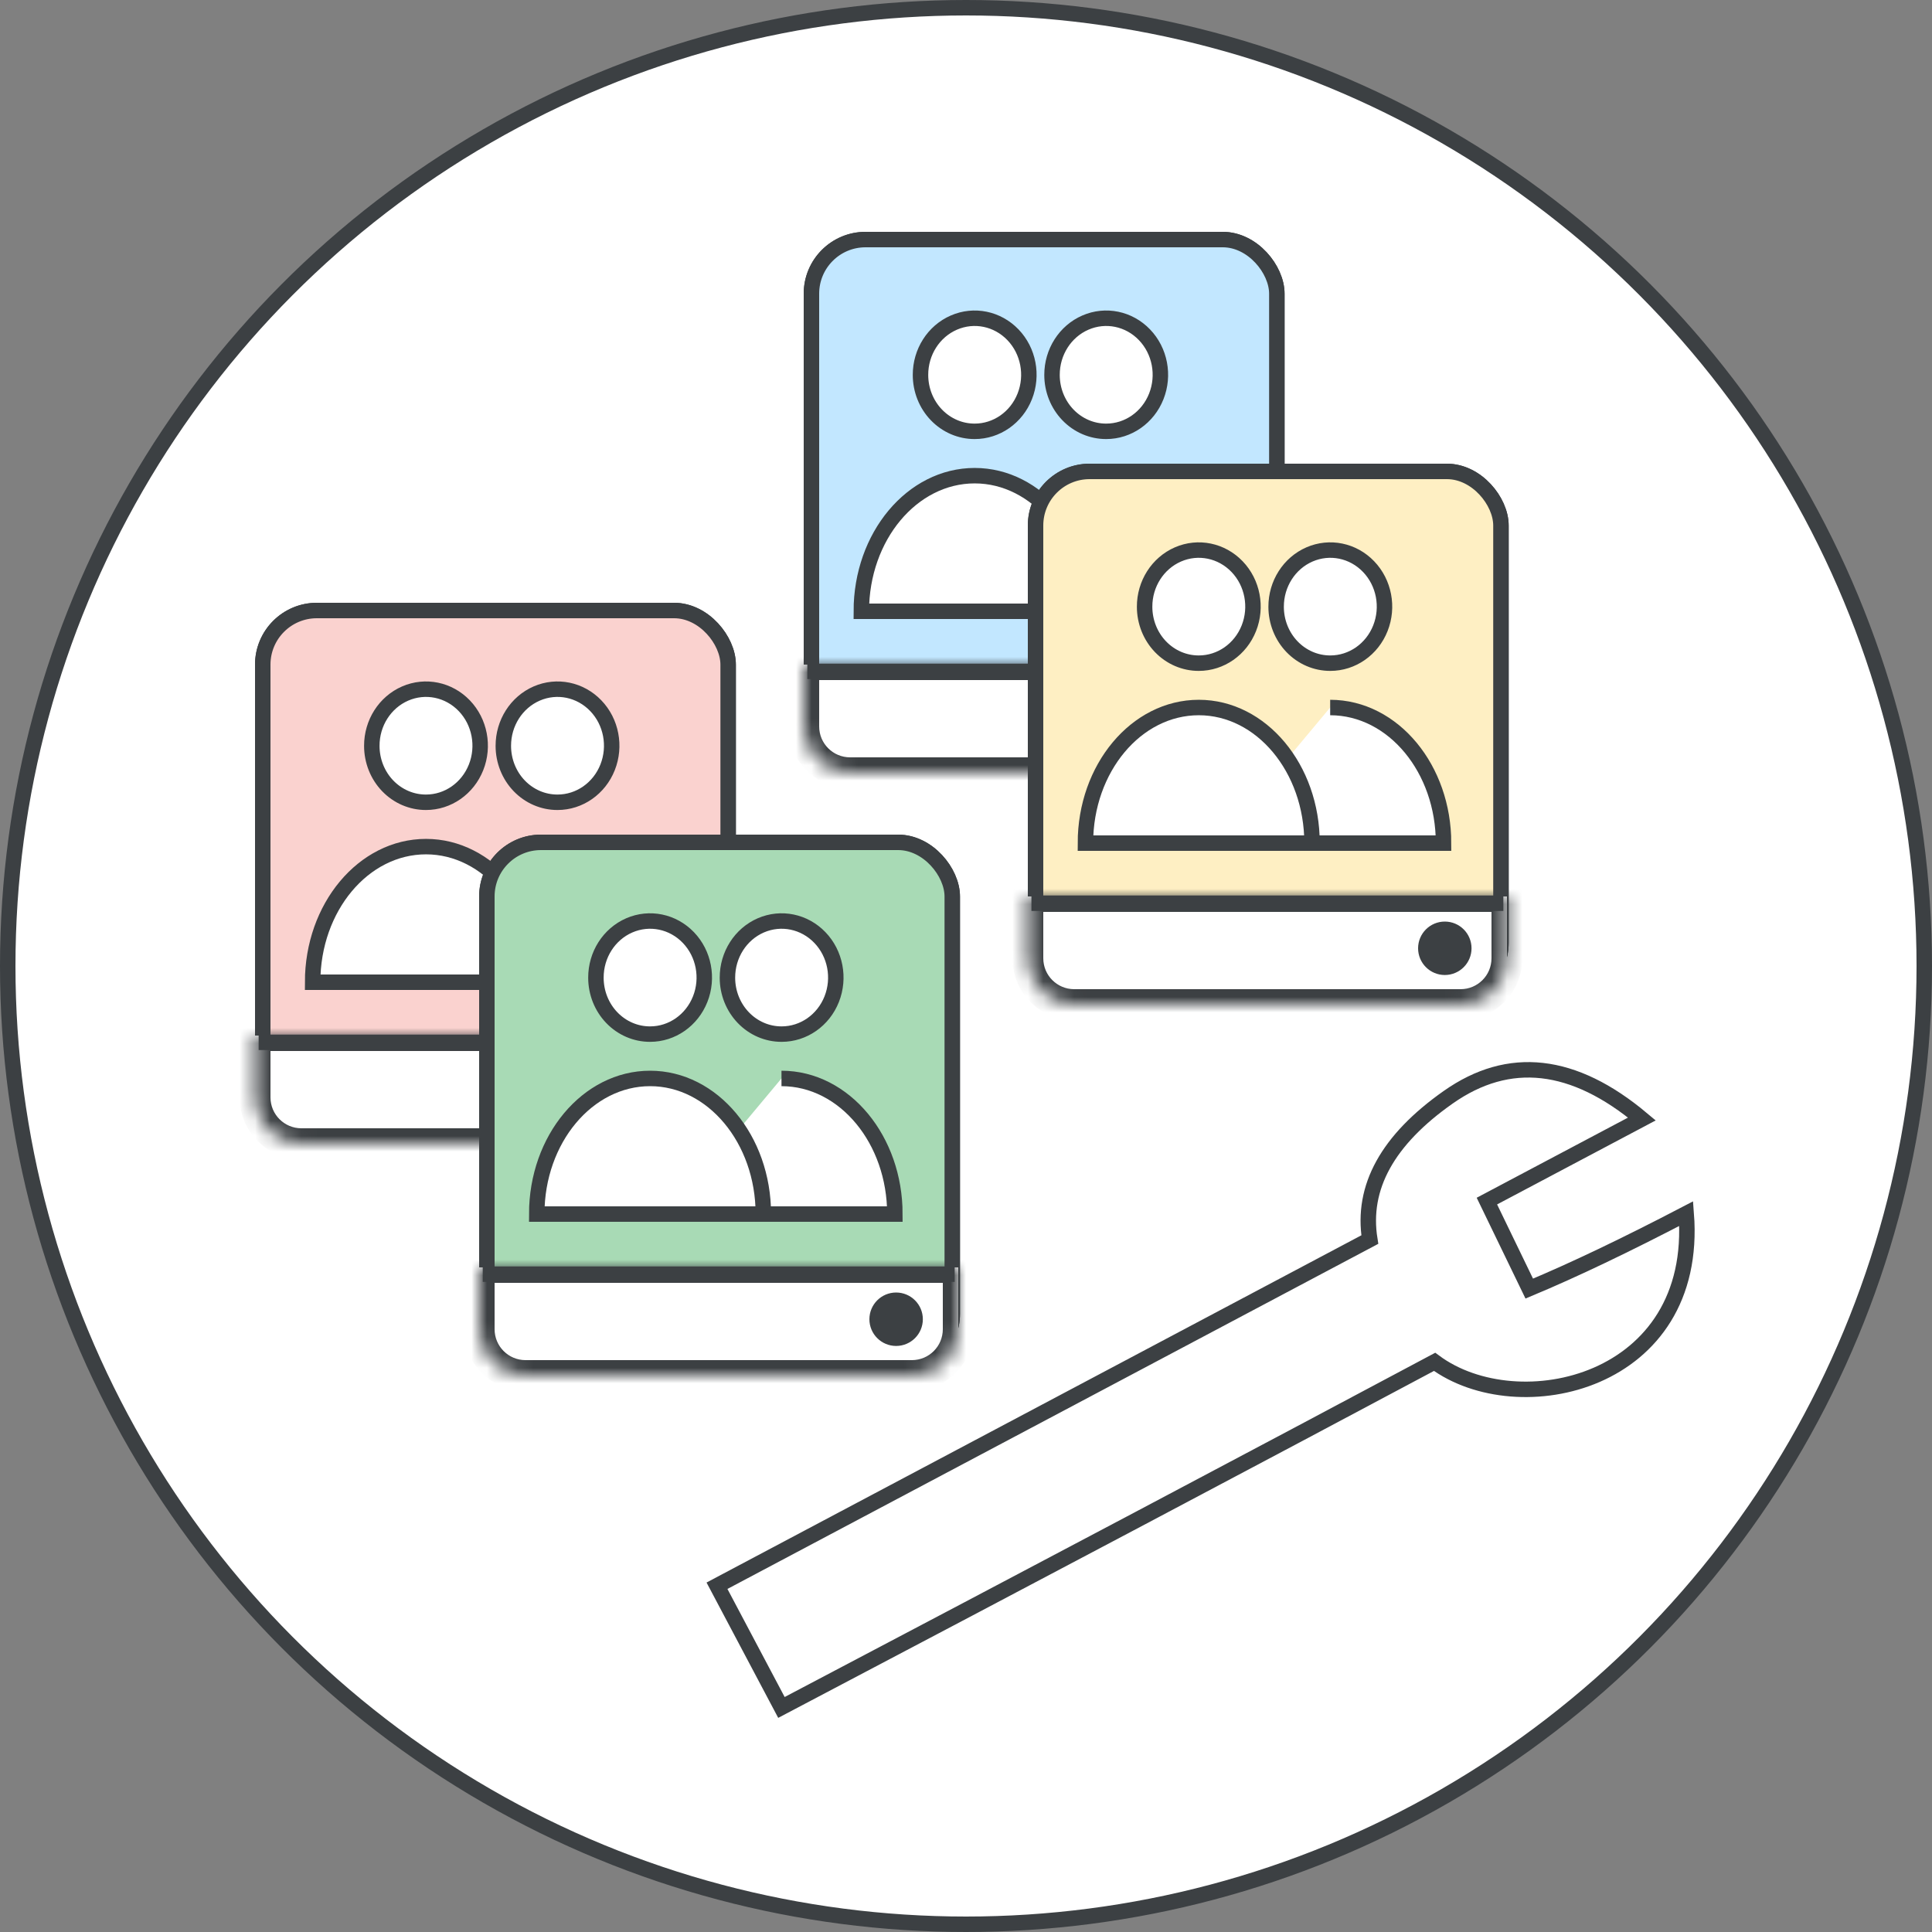 <svg width="125" height="125" viewBox="0 0 125 125" fill="none" xmlns="http://www.w3.org/2000/svg">
<rect x="0" y="0" width="125" height="125" fill="#808080" stroke="none"/>
<g id="manage-data-policies-for-specific-shared-drives-circle-graphic" clip-path="url(#clip0_1278_722)">
<circle id="background" cx="62.5" cy="62.5" r="62" fill="white" stroke="#3C4043"/>
<g id="Group 2250">
<g id="shared drive">
<rect id="Rectangle" x="17" y="39.5" width="30.111" height="34" rx="3.5" fill="white" stroke="#3C4043"/>
<rect id="Rectangle_2" x="17" y="39.5" width="30.111" height="34" rx="3.5" fill="#FAD2CF" stroke="#3C4043"/>
<g id="Union">
<mask id="path-4-inside-1_1278_722" fill="white">
<path fill-rule="evenodd" clip-rule="evenodd" d="M16.5 70V67H19.5H44.5H47.5V70V71C47.5 72.657 46.157 74 44.5 74H19.5C17.843 74 16.5 72.657 16.5 71V70Z"/>
</mask>
<path fill-rule="evenodd" clip-rule="evenodd" d="M16.5 70V67H19.5H44.5H47.5V70V71C47.5 72.657 46.157 74 44.5 74H19.5C17.843 74 16.5 72.657 16.5 71V70Z" fill="white"/>
<path fill-rule="evenodd" clip-rule="evenodd" d="M16.5 70V67H19.5H44.5H47.5V70V71C47.5 72.657 46.157 74 44.5 74H19.5C17.843 74 16.5 72.657 16.5 71V70Z" fill="white"/>
<path fill-rule="evenodd" clip-rule="evenodd" d="M16.5 70V67H19.5H44.5H47.5V70V71C47.5 72.657 46.157 74 44.5 74H19.5C17.843 74 16.5 72.657 16.5 71V70Z" fill="white"/>
<path d="M16.5 67V66H15.5V67H16.5ZM47.5 67H48.5V66H47.5V67ZM17.5 70V67H15.5V70H17.5ZM16.5 68H19.5V66H16.5V68ZM19.5 68H44.5V66H19.5V68ZM44.5 68H47.5V66H44.5V68ZM46.5 67V70H48.5V67H46.5ZM46.5 70V71H48.5V70H46.5ZM46.5 71C46.5 72.105 45.605 73 44.5 73V75C46.709 75 48.5 73.209 48.5 71H46.5ZM44.5 73H19.5V75H44.5V73ZM19.5 73C18.395 73 17.5 72.105 17.5 71H15.5C15.5 73.209 17.291 75 19.5 75V73ZM17.5 71V70H15.5V71H17.5Z" fill="#3C4043" mask="url(#path-4-inside-1_1278_722)"/>
</g>
<path id="Line" d="M17.234 67.438H46.766" stroke="#3C4043" stroke-linecap="square"/>
<g id="Icons/users">
<path id="Path" d="M27.562 51.907C28.98 51.907 30.259 51.015 30.801 49.647C31.344 48.279 31.042 46.704 30.038 45.659C29.033 44.613 27.524 44.302 26.214 44.871C24.904 45.441 24.052 46.777 24.056 48.258C24.056 49.227 24.425 50.157 25.083 50.842C25.741 51.526 26.633 51.91 27.562 51.907Z" fill="white" stroke="#3C4043" stroke-linecap="round" stroke-linejoin="round"/>
<path id="Path_2" d="M36.071 51.907C37.49 51.907 38.769 51.015 39.311 49.647C39.853 48.279 39.552 46.704 38.547 45.659C37.543 44.613 36.034 44.302 34.724 44.871C33.414 45.441 32.562 46.777 32.565 48.258C32.565 49.227 32.935 50.157 33.593 50.842C34.251 51.526 35.142 51.91 36.071 51.907Z" fill="white" stroke="#3C4043" stroke-linecap="round" stroke-linejoin="round"/>
<g id="Path_3">
<path d="M36.062 54.776C38.107 54.776 39.956 55.778 41.287 57.393C42.592 58.978 43.398 61.152 43.398 63.549C43.398 63.549 40.555 63.549 39.134 63.549C35.668 63.549 28.736 63.549 28.736 63.549" fill="white"/>
<path d="M36.062 54.776C38.107 54.776 39.956 55.778 41.287 57.393C42.592 58.978 43.398 61.152 43.398 63.549C43.398 63.549 40.555 63.549 39.134 63.549C35.668 63.549 28.736 63.549 28.736 63.549" stroke="#3C4043"/>
</g>
<path id="Path_4" d="M27.562 54.776C23.511 54.776 20.227 58.709 20.227 63.549H34.888C34.888 58.709 31.604 54.776 27.562 54.776Z" fill="white" stroke="#3C4043"/>
</g>
<circle id="Ellipse 45" cx="43.479" cy="70.354" r="1.229" stroke="#3C4043"/>
</g>
<g id="shared drive_2">
<rect id="Rectangle_3" x="31.5" y="54.5" width="30.111" height="34" rx="3.5" fill="white" stroke="#3C4043"/>
<rect id="Rectangle_4" x="31.5" y="54.5" width="30.111" height="34" rx="3.5" fill="#A8DAB5" stroke="#3C4043"/>
<g id="Union_2">
<mask id="path-15-inside-2_1278_722" fill="white">
<path fill-rule="evenodd" clip-rule="evenodd" d="M31 85V82H34H59H62V85V86C62 87.657 60.657 89 59 89H34C32.343 89 31 87.657 31 86V85Z"/>
</mask>
<path fill-rule="evenodd" clip-rule="evenodd" d="M31 85V82H34H59H62V85V86C62 87.657 60.657 89 59 89H34C32.343 89 31 87.657 31 86V85Z" fill="white"/>
<path fill-rule="evenodd" clip-rule="evenodd" d="M31 85V82H34H59H62V85V86C62 87.657 60.657 89 59 89H34C32.343 89 31 87.657 31 86V85Z" fill="white"/>
<path fill-rule="evenodd" clip-rule="evenodd" d="M31 85V82H34H59H62V85V86C62 87.657 60.657 89 59 89H34C32.343 89 31 87.657 31 86V85Z" fill="white"/>
<path d="M31 82V81H30V82H31ZM62 82H63V81H62V82ZM32 85V82H30V85H32ZM31 83H34V81H31V83ZM34 83H59V81H34V83ZM59 83H62V81H59V83ZM61 82V85H63V82H61ZM61 85V86H63V85H61ZM61 86C61 87.105 60.105 88 59 88V90C61.209 90 63 88.209 63 86H61ZM59 88H34V90H59V88ZM34 88C32.895 88 32 87.105 32 86H30C30 88.209 31.791 90 34 90V88ZM32 86V85H30V86H32Z" fill="#3C4043" mask="url(#path-15-inside-2_1278_722)"/>
</g>
<path id="Line_2" d="M31.734 82.438H61.266" stroke="#3C4043" stroke-linecap="square"/>
<g id="Icons/users_2">
<path id="Path_5" d="M42.062 66.907C43.48 66.907 44.759 66.015 45.301 64.647C45.844 63.279 45.542 61.704 44.538 60.659C43.533 59.613 42.024 59.302 40.714 59.871C39.404 60.441 38.552 61.777 38.556 63.258C38.556 64.227 38.925 65.157 39.583 65.841C40.241 66.526 41.133 66.91 42.062 66.907Z" fill="white" stroke="#3C4043" stroke-linecap="round" stroke-linejoin="round"/>
<path id="Path_6" d="M50.571 66.907C51.99 66.907 53.269 66.015 53.811 64.647C54.353 63.279 54.052 61.704 53.047 60.659C52.043 59.613 50.534 59.302 49.224 59.871C47.914 60.441 47.062 61.777 47.065 63.258C47.065 64.227 47.435 65.157 48.093 65.841C48.751 66.526 49.642 66.91 50.571 66.907Z" fill="white" stroke="#3C4043" stroke-linecap="round" stroke-linejoin="round"/>
<g id="Path_7">
<path d="M50.562 69.775C52.607 69.775 54.456 70.778 55.787 72.393C57.092 73.978 57.898 76.152 57.898 78.549C57.898 78.549 55.055 78.549 53.634 78.549C50.168 78.549 43.236 78.549 43.236 78.549" fill="white"/>
<path d="M50.562 69.775C52.607 69.775 54.456 70.778 55.787 72.393C57.092 73.978 57.898 76.152 57.898 78.549C57.898 78.549 55.055 78.549 53.634 78.549C50.168 78.549 43.236 78.549 43.236 78.549" stroke="#3C4043"/>
</g>
<path id="Path_8" d="M42.062 69.775C38.011 69.775 34.727 73.709 34.727 78.549H49.388C49.388 73.709 46.104 69.775 42.062 69.775Z" fill="white" stroke="#3C4043"/>
</g>
<circle id="Ellipse 45_2" cx="57.979" cy="85.354" r="1.229" fill="#3C4043" stroke="#3C4043"/>
</g>
</g>
<g id="Group 2252">
<g id="shared drive_3">
<rect id="Rectangle_5" x="52.5" y="15.5" width="30.111" height="34" rx="3.5" fill="white" stroke="#3C4043"/>
<rect id="Rectangle_6" x="52.5" y="15.5" width="30.111" height="34" rx="3.5" fill="#C2E7FF" stroke="#3C4043"/>
<g id="Union_3">
<mask id="path-26-inside-3_1278_722" fill="white">
<path fill-rule="evenodd" clip-rule="evenodd" d="M52 46V43H55H80H83V46V47C83 48.657 81.657 50 80 50H55C53.343 50 52 48.657 52 47V46Z"/>
</mask>
<path fill-rule="evenodd" clip-rule="evenodd" d="M52 46V43H55H80H83V46V47C83 48.657 81.657 50 80 50H55C53.343 50 52 48.657 52 47V46Z" fill="white"/>
<path fill-rule="evenodd" clip-rule="evenodd" d="M52 46V43H55H80H83V46V47C83 48.657 81.657 50 80 50H55C53.343 50 52 48.657 52 47V46Z" fill="white"/>
<path fill-rule="evenodd" clip-rule="evenodd" d="M52 46V43H55H80H83V46V47C83 48.657 81.657 50 80 50H55C53.343 50 52 48.657 52 47V46Z" fill="white"/>
<path d="M52 43V42H51V43H52ZM83 43H84V42H83V43ZM53 46V43H51V46H53ZM52 44H55V42H52V44ZM55 44H80V42H55V44ZM80 44H83V42H80V44ZM82 43V46H84V43H82ZM82 46V47H84V46H82ZM82 47C82 48.105 81.105 49 80 49V51C82.209 51 84 49.209 84 47H82ZM80 49H55V51H80V49ZM55 49C53.895 49 53 48.105 53 47H51C51 49.209 52.791 51 55 51V49ZM53 47V46H51V47H53Z" fill="#3C4043" mask="url(#path-26-inside-3_1278_722)"/>
</g>
<path id="Line_3" d="M52.734 43.438H82.266" stroke="#3C4043" stroke-linecap="square"/>
<g id="Icons/users_3">
<path id="Path_9" d="M63.062 27.907C64.48 27.907 65.759 27.015 66.301 25.647C66.844 24.279 66.542 22.704 65.538 21.659C64.533 20.613 63.024 20.302 61.714 20.872C60.404 21.441 59.552 22.777 59.556 24.258C59.556 25.227 59.925 26.157 60.583 26.841C61.241 27.526 62.133 27.91 63.062 27.907Z" fill="white" stroke="#3C4043" stroke-linecap="round" stroke-linejoin="round"/>
<path id="Path_10" d="M71.571 27.907C72.99 27.907 74.269 27.015 74.811 25.647C75.353 24.279 75.052 22.704 74.047 21.659C73.043 20.613 71.534 20.302 70.224 20.872C68.914 21.441 68.062 22.777 68.065 24.258C68.065 25.227 68.435 26.157 69.093 26.841C69.751 27.526 70.642 27.91 71.571 27.907Z" fill="white" stroke="#3C4043" stroke-linecap="round" stroke-linejoin="round"/>
<g id="Path_11">
<path d="M71.562 30.776C73.607 30.776 75.457 31.778 76.787 33.393C78.092 34.978 78.897 37.152 78.897 39.549C78.897 39.549 76.055 39.549 74.634 39.549C71.168 39.549 64.236 39.549 64.236 39.549" fill="white"/>
<path d="M71.562 30.776C73.607 30.776 75.457 31.778 76.787 33.393C78.092 34.978 78.897 37.152 78.897 39.549C78.897 39.549 76.055 39.549 74.634 39.549C71.168 39.549 64.236 39.549 64.236 39.549" stroke="#3C4043"/>
</g>
<path id="Path_12" d="M63.062 30.776C59.011 30.776 55.727 34.709 55.727 39.549H70.388C70.388 34.709 67.104 30.776 63.062 30.776Z" fill="white" stroke="#3C4043"/>
</g>
<circle id="Ellipse 45_3" cx="78.979" cy="46.354" r="1.229" stroke="#3C4043"/>
</g>
<g id="shared drive_4">
<rect id="Rectangle_7" x="67" y="30.5" width="30.111" height="34" rx="3.5" fill="white" stroke="#3C4043"/>
<rect id="Rectangle_8" x="67" y="30.5" width="30.111" height="34" rx="3.5" fill="#FEEFC3" stroke="#3C4043"/>
<g id="Union_4">
<mask id="path-37-inside-4_1278_722" fill="white">
<path fill-rule="evenodd" clip-rule="evenodd" d="M66.5 61V58H69.5H94.5H97.5V61V62C97.5 63.657 96.157 65 94.5 65H69.5C67.843 65 66.5 63.657 66.5 62V61Z"/>
</mask>
<path fill-rule="evenodd" clip-rule="evenodd" d="M66.5 61V58H69.5H94.5H97.5V61V62C97.5 63.657 96.157 65 94.5 65H69.5C67.843 65 66.5 63.657 66.5 62V61Z" fill="white"/>
<path fill-rule="evenodd" clip-rule="evenodd" d="M66.5 61V58H69.5H94.5H97.5V61V62C97.5 63.657 96.157 65 94.5 65H69.5C67.843 65 66.5 63.657 66.5 62V61Z" fill="white"/>
<path fill-rule="evenodd" clip-rule="evenodd" d="M66.5 61V58H69.5H94.5H97.5V61V62C97.5 63.657 96.157 65 94.5 65H69.5C67.843 65 66.5 63.657 66.5 62V61Z" fill="white"/>
<path d="M66.5 58V57H65.5V58H66.5ZM97.5 58H98.5V57H97.5V58ZM67.5 61V58H65.5V61H67.5ZM66.5 59H69.5V57H66.5V59ZM69.5 59H94.5V57H69.5V59ZM94.5 59H97.5V57H94.5V59ZM96.5 58V61H98.5V58H96.5ZM96.5 61V62H98.5V61H96.5ZM96.5 62C96.5 63.105 95.605 64 94.5 64V66C96.709 66 98.5 64.209 98.5 62H96.5ZM94.5 64H69.5V66H94.5V64ZM69.5 64C68.395 64 67.5 63.105 67.5 62H65.5C65.5 64.209 67.291 66 69.5 66V64ZM67.5 62V61H65.5V62H67.5Z" fill="#3C4043" mask="url(#path-37-inside-4_1278_722)"/>
</g>
<path id="Line_4" d="M67.234 58.438H96.766" stroke="#3C4043" stroke-linecap="square"/>
<g id="Icons/users_4">
<path id="Path_13" d="M77.562 42.907C78.98 42.907 80.259 42.015 80.801 40.647C81.344 39.279 81.042 37.704 80.038 36.659C79.033 35.613 77.524 35.302 76.214 35.871C74.904 36.441 74.052 37.777 74.056 39.258C74.056 40.227 74.425 41.157 75.083 41.842C75.741 42.526 76.632 42.91 77.562 42.907Z" fill="white" stroke="#3C4043" stroke-linecap="round" stroke-linejoin="round"/>
<path id="Path_14" d="M86.071 42.907C87.49 42.907 88.769 42.015 89.311 40.647C89.853 39.279 89.552 37.704 88.547 36.659C87.543 35.613 86.034 35.302 84.724 35.871C83.414 36.441 82.562 37.777 82.565 39.258C82.565 40.227 82.935 41.157 83.593 41.842C84.251 42.526 85.142 42.91 86.071 42.907Z" fill="white" stroke="#3C4043" stroke-linecap="round" stroke-linejoin="round"/>
<g id="Path_15">
<path d="M86.062 45.776C88.107 45.776 89.957 46.778 91.287 48.393C92.592 49.978 93.397 52.152 93.397 54.549C93.397 54.549 90.555 54.549 89.134 54.549C85.668 54.549 78.736 54.549 78.736 54.549" fill="white"/>
<path d="M86.062 45.776C88.107 45.776 89.957 46.778 91.287 48.393C92.592 49.978 93.397 52.152 93.397 54.549C93.397 54.549 90.555 54.549 89.134 54.549C85.668 54.549 78.736 54.549 78.736 54.549" stroke="#3C4043"/>
</g>
<path id="Path_16" d="M77.562 45.776C73.511 45.776 70.227 49.709 70.227 54.549H84.888C84.888 49.709 81.604 45.776 77.562 45.776Z" fill="white" stroke="#3C4043"/>
</g>
<circle id="Ellipse 45_4" cx="93.479" cy="61.354" r="1.229" fill="#3C4043" stroke="#3C4043"/>
</g>
</g>
<path id="wrench" fill-rule="evenodd" clip-rule="evenodd" d="M88.627 80.2L46.389 102.597L50.559 110.471C67.342 101.639 81.428 94.186 92.818 88.111C98.221 92.118 109.957 89.54 109.098 78.522C105.211 80.55 101.826 82.167 98.943 83.372L96.202 77.71L106.231 72.398C101.81 68.695 97.635 68.225 93.705 70.987C89.775 73.748 88.082 76.82 88.627 80.2Z" fill="white" stroke="#3C4043"/>
</g>
<defs>
<clipPath id="clip0_1278_722">
<rect width="125" height="125" fill="white"/>
</clipPath>
</defs>
</svg>
